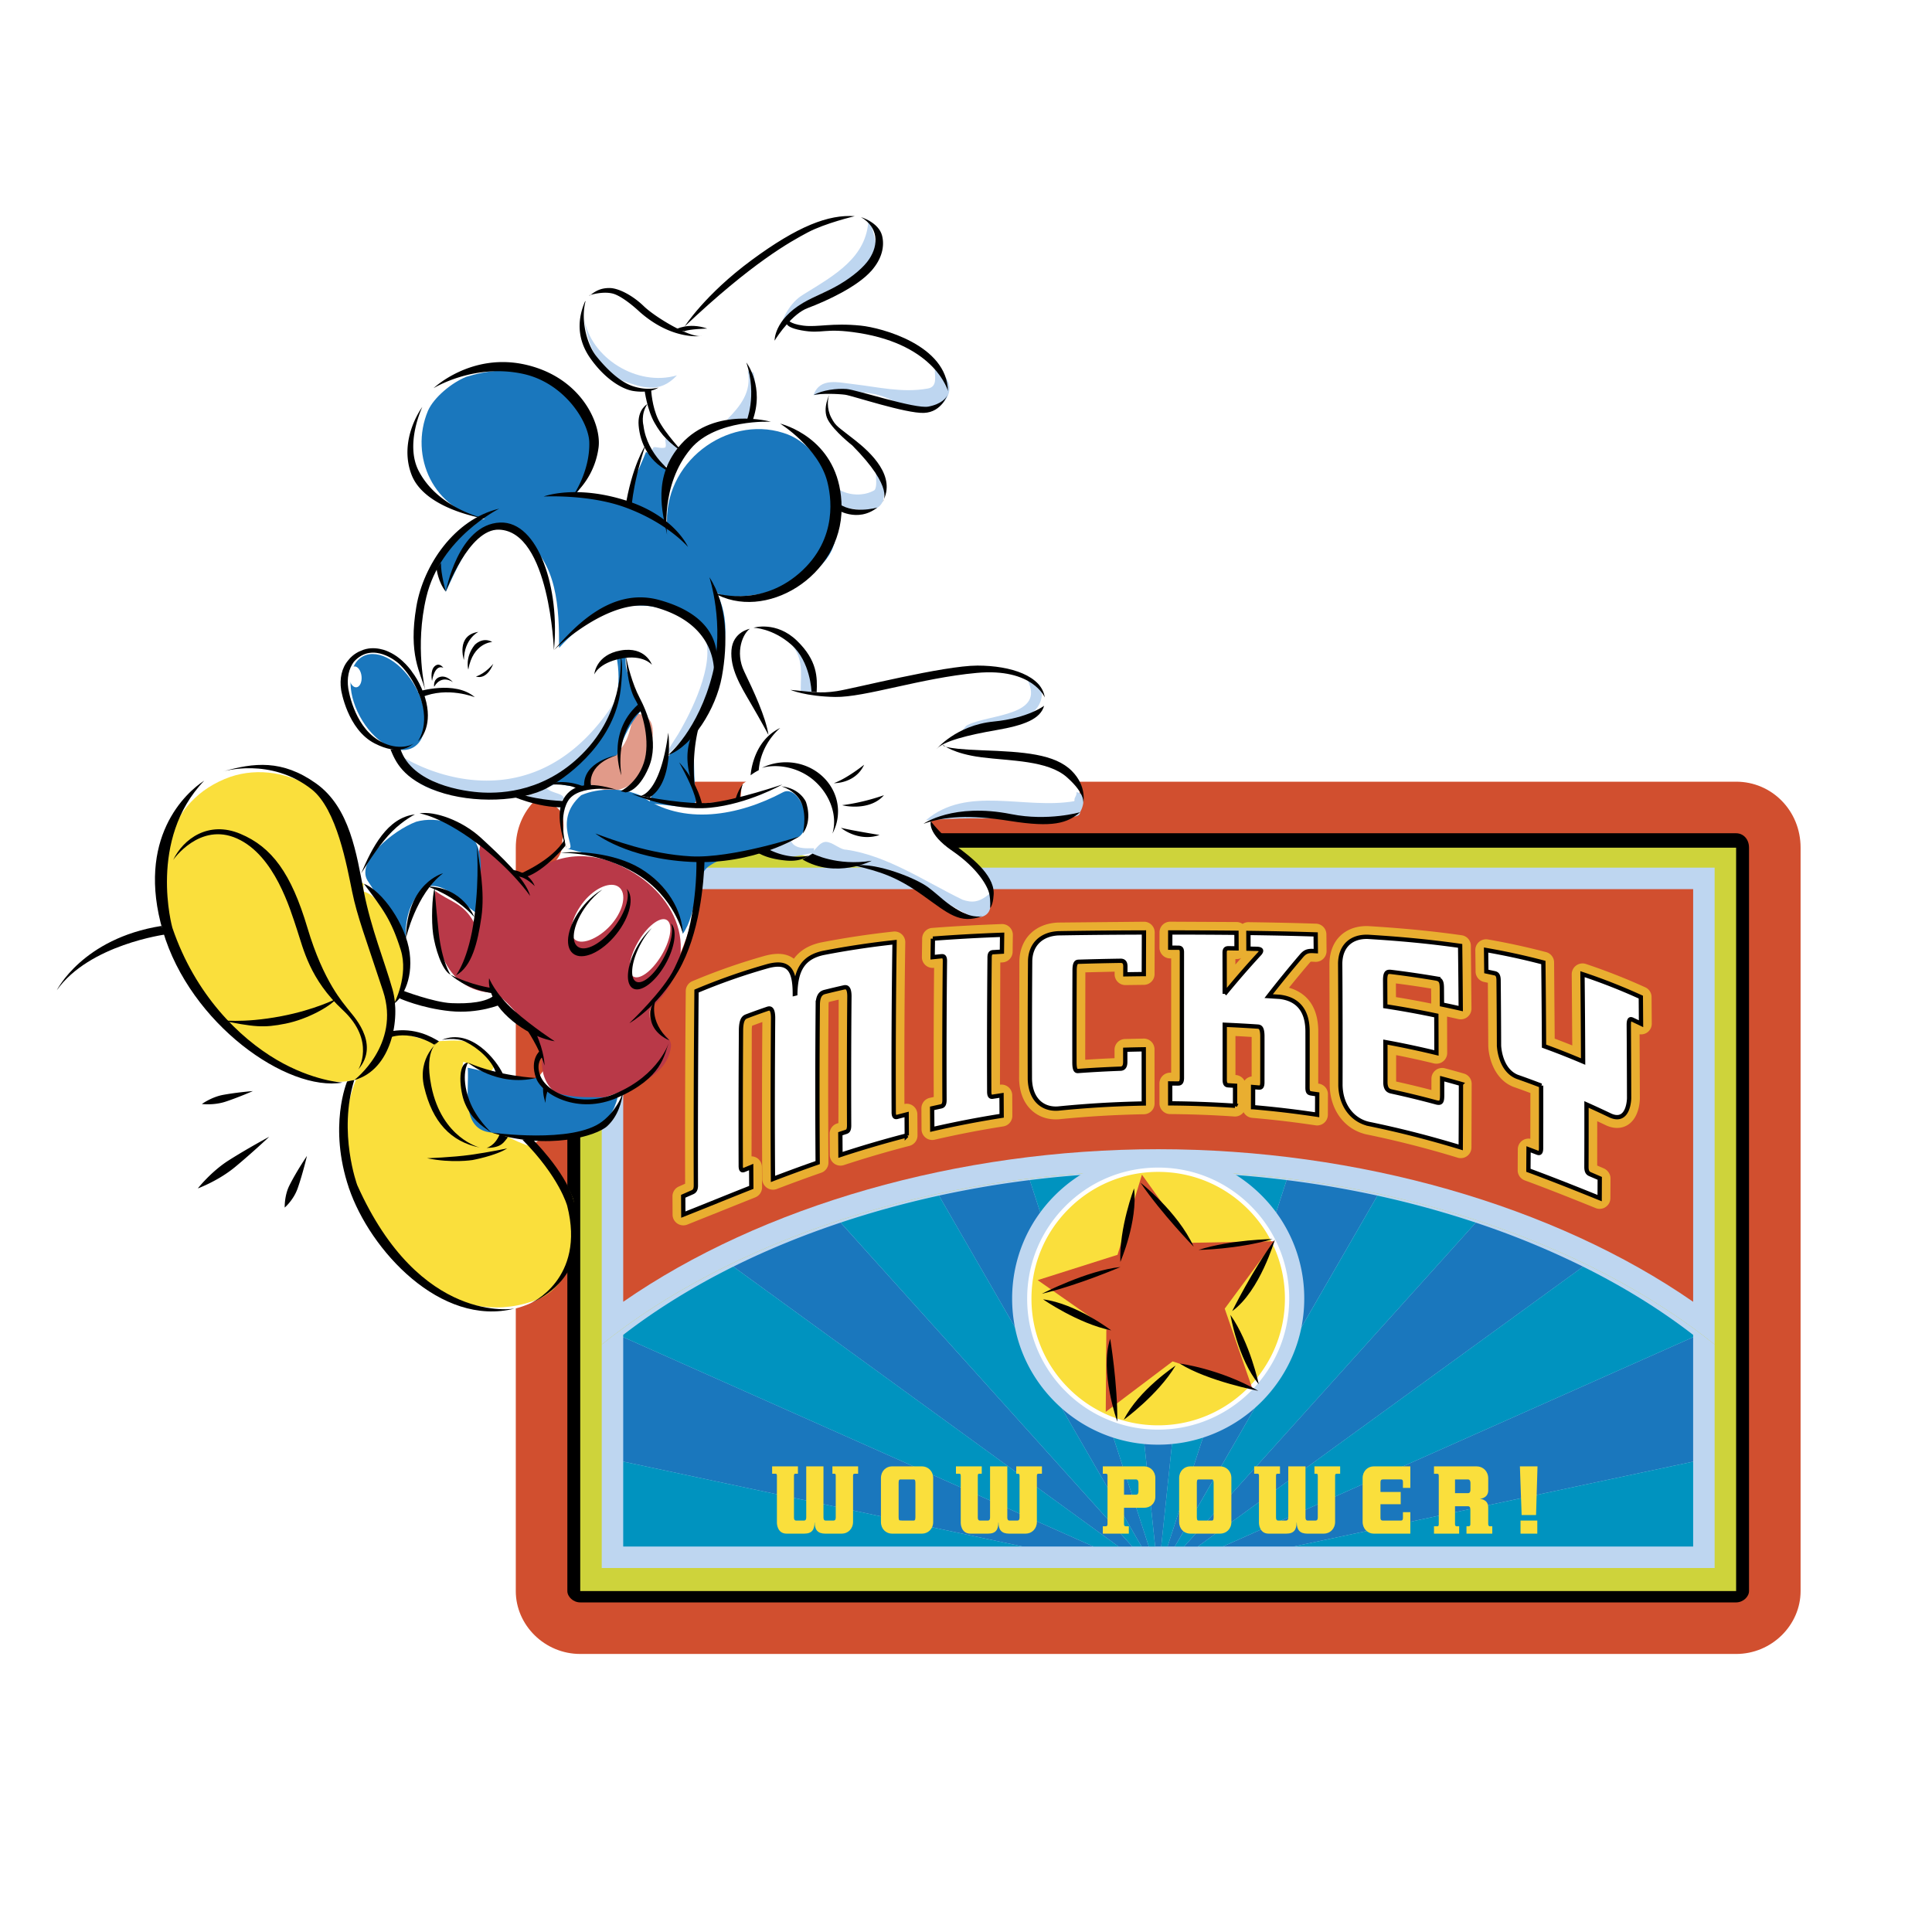 <svg xmlns="http://www.w3.org/2000/svg" width="2500" height="2500" viewBox="0 0 192.756 192.756"><g fill-rule="evenodd" clip-rule="evenodd"><path fill="#fff" d="M0 0h192.756v192.756H0V0z"/><path d="M51.46 158.74V84.574c0-3.706 2.879-6.585 6.431-6.585h115.322c3.553 0 6.432 2.879 6.432 6.585v74.166c0 3.397-2.879 6.276-6.432 6.276H57.891c-3.552.001-6.431-2.878-6.431-6.276z" fill="#d14f2f"/><path d="M56.605 158.74V84.574c0-.864.576-1.44 1.286-1.44h115.322c.711 0 1.287.576 1.287 1.44v74.166c0 .556-.576 1.132-1.287 1.132H57.891c-.71 0-1.286-.576-1.286-1.132z"/><path fill="#ced33b" d="M57.891 158.74V84.574h115.322v74.166H57.891z"/><path d="M171.07 156.442V134.14c-12.666-10.163-32.82-17.34-55.518-17.34-22.699 0-42.852 7.177-55.518 17.34v22.302H171.07z" fill="#bed6f0"/><path d="M118.139 154.299l29.102-32.317a83.2 83.2 0 0 1 10.705 4.393L119.507 154.3h-1.368v-.001zm-55.961-20.893v12.419l39.865 8.474h7.061l-46.926-20.893zm55.033 20.893l20.215-35.012a101.77 101.77 0 0 0-9.059-1.55l-11.883 36.562h.727zm11.855 0l39.859-8.471V133.41l-46.924 20.889h7.065zm-16.099 0l-29.1-32.319c-3.753 1.253-7.342 2.721-10.705 4.393l38.437 27.927h1.368v-.001zm1.652 0l-11.879-36.562c-3.07.384-6.097.902-9.059 1.549l20.213 35.013h.725zm1.235 0l3.92-37.273c-1.404-.058-2.811-.09-4.221-.09s-2.816.032-4.219.09l3.916 37.273h.604z" fill="#1a77bd"/><path d="M119.506 154.299l38.439-27.925c4.01 1.993 7.703 4.271 10.98 6.806v.23l-46.924 20.889h-2.495zm49.42 0v-8.471l-39.859 8.471h39.859zm-106.748 0h39.865l-39.865-8.474v8.474zm55.961 0l29.102-32.317a94.956 94.956 0 0 0-9.814-2.694L117.212 154.3h.927v-.001zm-6.539 0l-38.437-27.927c-4.012 1.994-7.705 4.273-10.984 6.808v.227l46.925 20.893h2.496v-.001zm2.295 0l-20.213-35.013a95.53 95.53 0 0 0-9.814 2.693l29.1 32.319h.927v.001zm2.589 0l11.883-36.562a103.441 103.441 0 0 0-8.594-.712l-3.92 37.273h.631v.001zm-1.234 0l-3.916-37.273c-2.889.118-5.76.357-8.594.712l11.879 36.562h.631v-.001z" fill="#0093bf"/><path d="M171.07 134.141V86.563H60.035v47.577c12.667-10.163 32.819-17.34 55.518-17.34 22.697.001 42.851 7.178 55.517 17.341z" fill="#bed6f0"/><path d="M168.926 129.879V88.707H62.178v41.172c13.83-9.584 33.41-15.222 53.375-15.222 19.963 0 39.543 5.638 53.373 15.222z" fill="#d14f2f"/><path d="M91.526 111.182a1.073 1.073 0 0 0-.417-.843 1.07 1.07 0 0 0-.874-.195c-.02-5.747.01-11.44.085-16.12a1.07 1.07 0 0 0-1.19-1.082 86.717 86.717 0 0 0-7.221 1.088c-1.323.288-2.165.883-2.704 1.624-.689-.522-1.615-.625-2.852-.305a61.352 61.352 0 0 0-7.277 2.545 1.073 1.073 0 0 0-.657.979 1608.94 1608.94 0 0 0-.064 19.229l-.618.271c-.392.171-.646.56-.644.987l.008 1.439.002.388a1.071 1.071 0 0 0 1.467.991l3.308-1.325 3.475-1.391c.409-.163.681-.564.678-1.004l-.007-1.072-.006-.959a1.075 1.075 0 0 0-.48-.886 1.062 1.062 0 0 0-.557-.171l.023-12.622c.004-.196.019-.325.034-.407.348-.131.684-.253 1.021-.373-.041 5.674-.044 11.083-.008 15.666a1.073 1.073 0 0 0 1.454.992 156.196 156.196 0 0 1 4.43-1.622c.433-.151.723-.562.719-1.021a981.685 981.685 0 0 1 .011-15.786c.002-.103.012-.172.021-.225.326-.08.651-.159.989-.238l-.027 12.315-.135.043a1.076 1.076 0 0 0-.743 1.027l.008 1.176.007.935a1.07 1.07 0 0 0 1.403 1.012 106.67 106.67 0 0 1 6.55-1.92c.476-.123.806-.554.803-1.045l-.007-1.089-.008-1.006zM99.941 92.193c-2.629.1-4.772.219-6.948.387a1.072 1.072 0 0 0-.99 1.053l-.006.422-.02 1.427c-.004.306.122.598.347.805.226.206.528.306.833.275l.039-.004c-.04 3.947-.053 8.382-.037 12.888l-.392.087a1.066 1.066 0 0 0-.838 1.052l.006 1.077.006 1.007a1.07 1.07 0 0 0 1.311 1.039 97.841 97.841 0 0 1 6.845-1.326 1.07 1.07 0 0 0 .904-1.063l-.002-.704-.008-1.338a1.072 1.072 0 0 0-1.225-1.056l.033-12.189.223-.014c.561-.033 1-.493 1.008-1.056l.008-.717.014-.964a1.08 1.08 0 0 0-1.111-1.088zM114.129 91.961l-8.576.083c-2.254.098-3.764 1.569-3.848 3.78l-.027 11.872c.039 1.309.477 2.38 1.27 3.098.711.646 1.643.948 2.689.876a103.29 103.29 0 0 1 8.502-.501 1.074 1.074 0 0 0 1.053-1.073l-.006-5.183v-.22a1.067 1.067 0 0 0-1.086-1.072l-1.861.042a1.065 1.065 0 0 0-1.041 1.07v.843c-.99.04-1.947.092-2.926.156.002-1.414.012-7.439.016-8.721l2.918-.068v.264c0 .287.115.562.318.764.205.202.482.313.77.31l1.836-.023a1.074 1.074 0 0 0 1.062-1.068l.012-4.153a1.065 1.065 0 0 0-1.075-1.076zM131.57 108.116l-.049-.007.004-5.269c-.035-2.875-1.604-3.921-2.924-4.293.717-.891 1.373-1.682 2.033-2.454a1.34 1.34 0 0 1 .131-.139.594.594 0 0 1 .135-.006l.168.009.146.007a1.08 1.08 0 0 0 1.137-1.078l-.008-.85-.008-.819a1.072 1.072 0 0 0-1.037-1.062c-2.102-.07-4.115-.114-6.732-.15a1.078 1.078 0 0 0-.596.173 1.064 1.064 0 0 0-.596-.187l-6.617-.034a1.072 1.072 0 0 0-.76.311 1.071 1.071 0 0 0-.312.759l-.004 1.523a1.07 1.07 0 0 0 1.068 1.072h.098v11.4l-.082-.001a1.076 1.076 0 0 0-1.088 1.074l.002.989v.999a1.07 1.07 0 0 0 1.062 1.069c2.219.018 4.193.092 6.406.24a1.069 1.069 0 0 0 .928-.43c.166.311.477.534.85.566 2.211.191 4.162.422 6.326.746a1.07 1.07 0 0 0 1.23-1.056l.004-1.018.004-1.022a1.068 1.068 0 0 0-.919-1.062zm-7.746-12.531a56.89 56.89 0 0 0-.568.647v-.542l.092.001c.168.004.33-.036.476-.106zm.34 12.234a1.073 1.073 0 0 0-.877-.564l-.025-.002v-3.887c.525.026 1.057.057 1.615.092l-.002 3.939a1.067 1.067 0 0 0-.711.422zM146.055 107.11c-.695-.2-1.279-.362-1.895-.524a1.073 1.073 0 0 0-1.346 1.035l-.002 1.13a94.22 94.22 0 0 0-3.52-.847v-2.635c1.275.251 2.477.516 3.77.828a1.072 1.072 0 0 0 1.324-1.043l-.012-3.63c.361.077.727.158 1.125.249a1.072 1.072 0 0 0 1.31-1.052l-.061-6.264a1.065 1.065 0 0 0-.92-1.047c-2.891-.411-5.752-.692-9.312-.913-1.119-.037-2.08.293-2.779.954-.695.66-1.074 1.606-1.1 2.768l.027 12.196c.057 2.442 1.477 4.348 3.615 4.854a99.71 99.71 0 0 1 9.145 2.332 1.067 1.067 0 0 0 1.383-1.017l.021-6.342c.004-.48-.312-.9-.773-1.032zm-6.78-7.943l-.006-1.052c1.236.159 2.361.324 3.514.516l.006.801.004.693a94.047 94.047 0 0 0-3.516-.643l-.002-.315zm4.323 9.79l.016.005-.016-.005zM164.785 100.667l-.008-1.194a1.07 1.07 0 0 0-.629-.969 60.85 60.85 0 0 0-5.924-2.328 1.076 1.076 0 0 0-1.412 1.027l.053 7.101a78.417 78.417 0 0 0-1.752-.68l-.061-7.608a1.068 1.068 0 0 0-.801-1.024 69.66 69.66 0 0 0-5.799-1.263 1.072 1.072 0 0 0-1.258 1.069l.016 1.277.01.861c.006.5.357.93.848 1.035l.305.065.072.016.041 6.29c.031 1.157.588 3.319 2.471 4.081a91.138 91.138 0 0 1 1.731.628l-.006 4.565a1.062 1.062 0 0 0-.783.168 1.071 1.071 0 0 0-.467.877l-.008 1.173-.004.919c-.004.451.277.855.699 1.012 2.316.855 4.424 1.691 7.076 2.764a1.07 1.07 0 0 0 1.473-.987l.006-1.021.006-.95c.002-.431-.281-.833-.676-1.004l-.652-.28.004-4.426a89.769 89.769 0 0 1 .941.444c1.004.423 1.717.182 2.141-.096 1.098-.72 1.168-2.319 1.172-2.646l-.029-6.374a1.08 1.08 0 0 0 .719-.151c.311-.199.5-.542.498-.911l-.013-1.46z" fill="#e9ae30"/><path d="M83.854 115.224l-.014-2.11.44-.144c.238-.075.432-.095.437-.67-.019-4.23-.01-8.54.028-12.924-.008-.965-.355-.904-.569-.857-.644.146-1.232.284-1.878.446-.239.062-.679.201-.707 1.202a986.69 986.69 0 0 0-.011 15.825 159.392 159.392 0 0 0-4.46 1.633c-.037-4.728-.033-10.249.011-16.085-.009-1.053-.36-.953-.578-.881-.702.239-1.343.47-2.047.735-.243.094-.552.245-.575 1.332-.034 4.934-.042 9.487-.025 13.624.014.561.255.41.498.309l.542-.225.013 2.031c-2.312.913-4.437 1.786-6.784 2.715l-.01-1.827.787-.346c.222-.097.466-.162.475-.698-.019-5.488.001-12.419.065-19.428a60.846 60.846 0 0 1 7.154-2.503c2.09-.539 2.648.446 2.654 2.769.017-.004.031-.01.047-.014.056-2.321.74-3.611 2.791-4.058a85.42 85.42 0 0 1 7.112-1.069 886.668 886.668 0 0 0-.082 16.993c.014.568.249.46.485.396l.803-.207.013 2.098a107.5 107.5 0 0 0-6.615 1.938zM93.014 112.663c-.003-.698-.009-1.373-.013-2.084l.754-.166c.235-.05.469-.059.477-.645-.019-4.797-.005-9.562.043-13.909-.005-.53-.238-.464-.473-.44l-.753.077.026-1.847a173.88 173.88 0 0 1 6.907-.384c-.008.539-.014 1.084-.021 1.684l-.748.044c-.232.013-.465-.011-.48.491a994.685 994.685 0 0 0-.037 13.458c.012.575.246.494.479.455.254-.038.496-.077.748-.116l.012 2.043a98.86 98.86 0 0 0-6.921 1.339zM105.564 110.601c-1.584.109-2.756-.941-2.814-2.936-.01-4.192-.002-8.188.027-11.832.064-1.728 1.248-2.65 2.822-2.719 2.938-.051 5.607-.071 8.533-.081l-.014 4.153c-.633.005-1.209.014-1.842.023l.002-.655c.002-.223.039-.684-.447-.696a254.42 254.42 0 0 0-4.184.096c-.209.008-.42.025-.434.797-.014 2.929-.02 5.981-.016 9.284.01.872.221.83.43.814 1.441-.104 2.754-.174 4.191-.227.486-.039.449-.574.449-.828v-1.061c.635-.019 1.211-.032 1.846-.042 0 1.866.002 3.58.004 5.404-2.931.058-5.609.214-8.553.506zM125.018 110.463c.002-.678.004-1.327.004-2.007.16.014.312.025.473.04.232.021.441.056.451-.481.002-1.594.004-3.069.002-4.667-.012-.923-.285-.913-.539-.93a138.916 138.916 0 0 0-3.217-.176c0 1.87 0 3.618-.002 5.504.01.532.219.528.449.542l.584.036-.002 2a106.79 106.79 0 0 0-6.469-.241c-.002-.673 0-1.316-.002-1.988.244.004.477.004.719.007.209.002.439-.002.451-.531-.002-4.537-.002-8.877 0-12.599-.01-.434-.24-.417-.447-.417-.244-.001-.477 0-.719-.002l.002-1.522c2.27.002 4.338.011 6.607.034l.006 1.556-.672-.012c-.254-.005-.506-.026-.516.413l.008 4.133a90.497 90.497 0 0 1 3.516-4.047c.418-.534-.418-.428-.697-.449l-.449-.011-.006-1.568c2.301.031 4.402.072 6.711.148.004.533.01 1.075.016 1.669-.107-.006-.209-.01-.316-.017-.58-.021-.818.139-1.143.519a110.568 110.568 0 0 0-3.246 3.985c.373.024.729.048 1.102.07 2.521.3 2.764 2.333 2.777 3.401.004 1.936.002 3.731-.004 5.66.006.518.148.546.473.592l.496.07a686.88 686.88 0 0 1-.008 2.04c-2.2-.329-4.2-.564-6.393-.754zM136.527 112.126c-1.578-.373-2.742-1.803-2.791-3.835.01-4.268.002-8.376-.025-12.18.037-1.806 1.186-2.695 2.771-2.643 3.143.195 6.02.451 9.197.902.025 1.991.045 3.995.059 6.257-.645-.146-1.23-.274-1.871-.407-.006-.56-.008-1.087-.012-1.631-.008-.571-.062-.863-.555-.96a100.056 100.056 0 0 0-4.408-.645c-.443-.055-.691-.07-.695.797.004.857.008 1.704.014 2.614a93.4 93.4 0 0 1 5.092.926c.006 1.27.01 2.445.012 3.732a90.342 90.342 0 0 0-5.094-1.081c.002 1.387.004 2.657 0 4.031.014.706.33.83.611.894 1.543.337 2.953.68 4.504 1.098.494.121.543-.153.549-.739 0-.552 0-1.081.002-1.635.643.17 1.229.333 1.873.518a973.072 973.072 0 0 1-.023 6.336c-3.18-.964-6.061-1.7-9.21-2.349zM162.994 101.788c-.242-.114-.482-.281-.49.447.018 2.544.027 4.879.033 7.331 0 0-.02 2.512-1.822 1.751-.836-.399-1.598-.752-2.43-1.125.004 2.282.002 4.272-.006 6.262.01.588.248.646.488.748l.84.362-.01 1.971c-2.457-.994-4.682-1.88-7.107-2.776.004-.689.008-1.367.014-2.092l.738.281c.238.093.496.244.512-.356.008-2.035.008-4.03.006-6.281a87.479 87.479 0 0 0-2.4-.881c-1.74-.704-1.803-3.117-1.803-3.117a970.555 970.555 0 0 0-.043-6.549c-.016-.623-.273-.636-.51-.688l-.711-.152c-.01-.746-.018-1.439-.025-2.139 1.951.345 3.74.727 5.713 1.245.031 2.726.053 5.414.066 8.343 1.336.485 2.557.967 3.9 1.538-.012-3.012-.031-5.818-.062-8.718a59.339 59.339 0 0 1 5.82 2.288c.008.892.012 1.751.02 2.655-.246-.119-.485-.231-.731-.348z" fill="#fff" stroke="#000" stroke-width=".429" stroke-miterlimit="2.613"/><path d="M130.125 129.563c0 8.035-6.537 14.572-14.572 14.572a14.475 14.475 0 0 1-10.305-4.269c-2.752-2.752-4.268-6.411-4.268-10.304s1.516-7.552 4.268-10.305c2.752-2.752 6.412-4.268 10.305-4.268s7.551 1.516 10.303 4.268a14.484 14.484 0 0 1 4.269 10.306z" fill="#bed6f0"/><path d="M128.41 129.563c0 7.09-5.768 12.857-12.857 12.857a12.773 12.773 0 0 1-9.092-3.766 12.778 12.778 0 0 1-3.766-9.092c0-3.435 1.338-6.663 3.766-9.092s5.656-3.766 9.092-3.766c3.434 0 6.662 1.337 9.092 3.766a12.785 12.785 0 0 1 3.765 9.093z" fill="#fadf3c" stroke="#fff" stroke-width=".429" stroke-miterlimit="2.613"/><path d="M85.298 147.036c-.09 0-.189 0-.189.189v4.608c0 .702-.513 1.179-1.125 1.179h-1.638c-.774 0-1.062-.396-1.062-1.098l-.018-.01c0 .703-.252 1.107-1.026 1.107h-1.764c-.954 0-.963-1.053-.963-1.053v-4.744c0-.188-.099-.18-.18-.18h-.297v-.738h2.574v.738h-.207c-.09 0-.189-.009-.189.18v4.177c0 .297.144.315.234.315h.765c.081 0 .225-.019.225-.315v-5.095h1.72v5.095c0 .297.144.315.233.315h.766c.081 0 .225-.019.225-.315v-4.167c0-.189-.072-.189-.161-.189h-.172v-.738h2.565v.738h-.316v.001zM91.978 153.013h-2.979c-.595 0-1.107-.459-1.107-1.161v-4.384c0-.702.513-1.17 1.107-1.17h2.979c.603 0 1.125.468 1.125 1.17v4.384c0 .702-.522 1.161-1.125 1.161zm-.648-5.095c0-.297-.099-.315-.189-.315h-1.296c-.09 0-.189.019-.189.315v3.466c0 .306.099.324.189.324h1.296c.09 0 .189-.019.189-.324v-3.466zM103.639 147.036c-.09 0-.189 0-.189.189v4.608c0 .702-.512 1.179-1.125 1.179h-1.639c-.773 0-1.061-.396-1.061-1.098l-.02-.01c0 .703-.252 1.107-1.025 1.107h-1.764c-.954 0-.963-1.053-.963-1.053v-4.744c0-.188-.099-.18-.18-.18h-.297v-.738h2.574v.738h-.207c-.09 0-.188-.009-.188.18v4.177c0 .297.143.315.232.315h.766c.082 0 .225-.019.225-.315v-5.095h1.721v5.095c0 .297.143.315.234.315h.764c.082 0 .225-.019.225-.315v-4.167c0-.189-.072-.189-.162-.189h-.17v-.738h2.564v.738h-.315v.001zM114.152 150.43h-2.008v1.638c0 .172.09.207.182.207h.297v.738h-2.594v-.738h.279c.09 0 .189-.018.189-.207v-4.852c0-.188-.1-.18-.189-.18h-.279v-.738h4.123c.604 0 1.117.478 1.117 1.17v1.855c.001.693-.513 1.107-1.117 1.107zm-.566-2.458c0-.306-.152-.369-.234-.369h-1.207v1.521h1.207c.09 0 .234-.045.234-.351v-.801zM121.73 153.013h-2.979c-.594 0-1.107-.459-1.107-1.161v-4.384c0-.702.514-1.17 1.107-1.17h2.979c.604 0 1.125.468 1.125 1.17v4.384c0 .702-.521 1.161-1.125 1.161zm-.646-5.095c0-.297-.1-.315-.189-.315h-1.297c-.09 0-.189.019-.189.315v3.466c0 .306.1.324.189.324h1.297c.09 0 .189-.019.189-.324v-3.466zM133.393 147.036c-.09 0-.189 0-.189.189v4.608c0 .702-.514 1.179-1.125 1.179h-1.639c-.773 0-1.062-.396-1.062-1.098l-.018-.01c0 .703-.252 1.107-1.025 1.107h-1.764c-.955 0-.963-1.053-.963-1.053v-4.744c0-.188-.1-.18-.182-.18h-.297v-.738h2.574v.738h-.207c-.09 0-.188-.009-.188.18v4.177c0 .297.143.315.232.315h.766c.08 0 .225-.019.225-.315v-5.095h1.719v5.095c0 .297.145.315.234.315h.766c.082 0 .225-.019.225-.315v-4.167c0-.189-.072-.189-.162-.189h-.17v-.738h2.564v.738h-.314v.001zM137.064 153.013c-.611 0-1.115-.486-1.115-1.179v-4.366c0-.692.504-1.17 1.115-1.17h3.646v2.151h-.738v-.549c0-.189-.027-.298-.217-.298h-1.746c-.17 0-.279.019-.279.324v.928h2.018v1.224h-2.018v1.368c0 .234.135.262.244.262h1.781c.189 0 .217-.108.217-.297v-.541h.738v2.143h-3.646zM146.311 153.013v-.738h.197c.092 0 .189-.035.189-.188v-1.485c0-.288-.143-.324-.225-.324h-1.305v1.791c0 .153.072.207.162.207h.252v.738h-2.512v-.738h.287c.09 0 .189.01.189-.188v-4.86c0-.198-.1-.189-.189-.189h-.287v-.738h4.266c.621 0 1.145.486 1.145 1.197v1.197c0 .819-.865.846-.865.846s.865 0 .865.855v1.665c0 .171.107.226.18.216h.225v.738h-2.574v-.002zm.396-5.041c0-.306-.152-.369-.234-.369h-1.305v1.369h1.305c.09 0 .234-.045.234-.352v-.648zM153.252 151.158h-1.439l-.172-4.86h1.756l-.145 4.86zm-1.549 1.855v-1.305h1.674v1.305h-1.674z" fill="#fadf3c"/><path d="M41.61 68.803c.061-.049-.085-.196 0 0z" fill="#fff"/><path d="M103.551 75.81c-3.086-.293-6.32 0-9.259-1.176-.441-.146.294-.734.44-.882 2.793-2.205 9.407-1.323 8.819-3.822-1.322-4.556-8.377-3.38-13.228-2.352-2.94.588-6.44 1.456-9.407 1.764.615-3.982-2.351-6.761-5.737-6.713-1.906.246-1.906 3.333-.925 4.372 1.665 3.665 4.164 8.368-.125 11.189-.268.265-.121 1.294-.314 1.588-.983.734-3.225-.148-4.363.734-.184-2.939-1.47-6.32.441-8.524 2.792-4.557-.735-13.816 2.499-13.375 2.424.331 6.614-1.029 7.643-4.851.293-1.176.293-2.499 1.617-2.939 2.058-.441 3.628-.443 5.585-1.911 1.176-.882-.616-4.442-3.114-5.618-.441-.294-1.226-1.295-1.337-1.529-.427-1.874-.399-2.995 1.365-2.848 3.086.147 6.173 1.911 8.965.294.882-.441.588-2.352-.441-3.234-3.674-3.968-9.701-1.91-14.073-4.115-.771-.44 2.315-2.205 3.785-2.94 1.911-1.028 4.116-1.91 4.704-4.262 0-.147.588.441.588.441.588-1.323-.45-3.284-1.764-3.234-7.79.294-12.494 5.88-17.605 10.701-1.208.764-2.972-.853-4.071-2.014-1.4-1.044-3.311-1.926-5.075-1.19-1.617.734-1.176 3.086-.588 4.556.882 1.911 1.911 4.116 4.52 4.594.036.11.036.404.097.498.38.053.675.053 1.116-.094.44 2.058 0 4.116-.147 6.173-.146 1.764-.588 3.822-1.874 5.328-.625 1.286-3.27-.331-5.131-.74-.05-.178-.197-.62-.05-.766 1.764-1.47 1.764-4.116 1.029-5.879-1.911-5.732-8.819-7.643-13.964-5.144-3.38 1.617-3.821 6.026-2.792 9.26.882 2.939 4.556 2.939 7.028 4.598.174.252.198.868.027.987-6.32 4.41-5.732 10.436-6.357 16.83-.551 1.543-.845 1.25-.466-.76-.379-.489-.526-1.371-.493-1.77-1.209-1.659-3.413-2.395-5.471-1.365-.588.294-.588 1.028-.882 1.617-.882 2.352-.147 5.438 2.499 6.32 2.058.441 2.646 2.058 3.969 3.38 2.205 1.765 4.997 1.765 7.643 2.205 2.058.294 4.136.447 6.026 1.029 1.911.588 1.176 2.94 1.176 4.115 0 2-3.087 3.675-4.914 2.463-1.113-.846-2.583-1.581-3.157-3.188-.16-.009-.748.138-.896-.009-1.91-2.058-4.556-2.939-6.761-2.058-1.176.441-1.176 1.911-2.205 2.939-.882.735-1.911 1.47-2.111 2.659-2.004-3.1-2.739-7.068-5.973-9.126s-7.937-2.205-10.289.44c-3.234 3.528-4.998 8.672-3.528 13.229 2.793 8.084 9.113 16.609 18.387 16.218-.014 2.741-.308 5.534.133 8.327h.441c.147.588-.147 1.176 0 1.765 0 .146.294.146.434.231 2.947 6.823 9.562 15.201 17.26 11.813 5.676-2.639 4.5-10.575.238-14.985-.441-.44.293-1.176.735-1.322 3.087-.883 6.467-1.176 8.23-4.41 1.029-1.764 4.704-2.352 3.822-4.997-.441-1.176-1.47-2.498-1.029-3.675 2.939-4.556 5.145-9.554 4.593-14.882 2.315.037 4.667-.992 7.07-1.101 1.711.108 4.063.844 5.533 1.138 10.656 1.937 4.582-.517 13.229 4.851.882.588 1.672.794 2.793.146 1.379-.821.588-2.792-.148-3.821-1.469-2.058-4.115-2.499-5.093-5.044 5.093-2.158 10.679 1.663 14.355-2.011 1.762-1.911-1.177-3.822-3.677-4.116zm-48.21 29.102c0 .44-.882 1.617-1.47 2.352-.882 1.176-2.793 1.323-3.969.735-1.176-.882-2.058-1.911-3.528-2.205-2.939-.734-8.084-.882-8.377-4.263h-.441c.147-5.438 1.323-12.199 6.908-14.845 0 3.086.147 6.614 2.205 8.672 2.94 2.94 9.407 4.997 8.672 9.554z" fill="#fff"/><path d="M78.858 83.747c.293 1.029 1.617.882 2.352.882v.441c-1.47.294-4.116 1.029-4.652-.402.83-.187 1.566-.627 2.3-.921zM79.887 68.901c0-1.676.294-3.233-.938-4.583 1.379 1.203 2.408 3.113 2.015 4.697-.195.034-1.077.18-1.077-.114zM102.521 67.873c1.766 3.528-3.674 3.381-5.878 4.41-.441.147-.441.588-.882.735 2.204.147 4.262-.735 6.321-1.47 1.322-.293 2.352-1.911 1.615-3.233-.146-.148-.586-.589-1.176-.442zM92.38 81.836c4.116-3.527 9.848-1.029 14.846-1.911-.148-.294.293-.588.146-.882.881 0 .881 1.176.381 1.993.061.506-.969.488-1.557.506-9.553.294-7.688-.102-13.816.294z" fill="#bed6f0"/><path d="M80.68 85.367c.677-.445 1.119-1.621 2-1.326.588.146 1.176.734 1.764.734 4.115.588 7.937 3.234 11.611 4.998.882.294 1.617.294 2.646-.588.248-.214.146 1.029.09 1.41-.236 1.089-1.561 1.089-2.295.648-4.556-2.499-9.113-5.292-14.551-4.998-.441 0-.588-.587-1.265-.878zM66.365 43.768c0 .294.147.735 0 .882-.441.147-1.029-.147-1.176 0-.735 1.029.294 2.352 1.47 1.764 1.029-.44 1.47-1.764.147-2.498l-.441-.148zM74.596 37.006c.441 2.058-.735 3.528-2.058 4.851.735 0 1.764.294 2.205-.294.881-1.176.735-2.792.441-4.409 0-.001-.441-.001-.588-.148zM93.262 36.859c0 .735.294 1.764-.734 1.911-2.499.441-4.851-.147-7.349-.441-1.47-.147-3.38-.735-4.008 1.087 2.391-.352 5.244-.596 7.302.287 1.764.735 3.468 1.86 5.231.832.882-.588 1.47-1.911.588-2.94-.147-.295-.589-.736-1.03-.736zM77.535 33.332c.588-1.617 1.176-3.087 2.646-3.968 3.086-1.911 6.32-3.675 6.467-7.497.735 1.617 1.176 3.969.294 5.145-3.087 1.91-7.496 2.352-9.113 5.879l-.294.441zM58.281 31.715c.588 3.969 5.291 6.908 9.26 5.732-1.764 1.911-3.527 1.176-5.291.588-2.499-.882-3.675-3.675-3.969-6.32zM87.383 47.001c0 .735.147 1.617-.147 1.911-1.029.588-2.499.588-3.675-.147 0 .735 0 1.323-.146 2.021 1.617-.404 3.821.918 4.654-.737.196-.696.343-1.872-.392-2.606l-.294-.442zM70.457 63.978c.735 3.086-2.131 8.157-2.792 9.259-.272.455-1.103 1.617-1.25 2.205 2.205-1.911 4.924-5.071 5.218-8.084-.147-.955.588-3.38-1.176-3.38zM54.312 78.309c.294.882 1.911.734 1.938 1.35-.615.854-2.526.414-3.702.267 0-.147-.147-.441.147-.588.735-.148 1.324-.442 1.617-1.029z" fill="#bed6f0"/><path d="M39.761 75.075c-2.768-1.515 12.199 10.288 21.9-5.586a8.5 8.5 0 0 1-2.205 5.732c-4.413 5.067-10.886 4.534-15.286 3.821-1.908-.307-3.968-1.615-4.409-3.967z" fill="#bed6f0"/><path d="M63.866 71.253c-.73-.168-.882.735-.882 1.029-.588 2.646-1.47 2.939-3.675 4.115-.441.294-1.175 1.323-.735 1.617 2.646 1.911 5.438.44 6.173-2.646.295-1.322 1.03-3.674-.881-4.115z" fill="#e19a89"/><path d="M54.9 77.721c4.556-2.205 7.643-6.761 6.614-12.2 0 0 .588 0 .943-.005-.208 1.18.38 2.209.82 3.238.294.882.882 1.617.662 2.168-1.103 1.359-1.487 2.131-2.401 4.42-2.376.76-2.964 1.79-2.56 3.112-1.285.001-2.902.149-4.078-.733z" fill="#1a77bd"/><path d="M43.436 88.891c-.441 4.115.441 9.701 5.438 10.142 1.442.127 2.939 2.646 4.593 4.042.11.661.551 1.689.625 2.388-.367 4.006 3.454 5.181 6.247 4.006 2.646-.882 6.32-2.059 6.614-5.145 0-1.029-1.47-1.47-1.987-2.472-.218-.321-.218-.909-.071-1.203 5.438-4.997 2.939-11.317-2.646-14.11-3.087-1.617-6.614-1.617-9.708.93.154.099-.434-.195-.778-.012.05-.183.05-.036 0 0-1.273-1.212-2.449-2.388-3.772-3.416-.734 2.646.147 5.291-.734 7.937-1.029-1.911-2.499-2.058-3.821-3.087z" fill="#b93948"/><path d="M64.454 45.09c-1.323 3.38-3.674 6.651 1.911 7.643-.294-2.793 1.966-5.787-1.911-7.643z" fill="#1a77bd"/><path d="M43.436 103.884c-1.323 0-3.233-1.177-4.487-.383-1.687 1.411-3.156 3.175-3.744 5.086-1.029 3.086-.735 6.613-.386 9.958.092.33.68.478.827.771 2.499 7.496 10.583 13.375 18.079 10.288 3.674-1.616 4.115-6.319 3.472-9.957-.827-2.095-2.443-4.594-4.06-5.182-3.969-1.322-7.937-4.115-6.909-8.525 1.029.295 2.205 1.323 2.793.883.882-.883-.735-2.059-1.764-2.646-1.029-.587-2.793-.293-3.821-.293z" fill="#fadf3c"/><path d="M35.352 86.098c0-6.762-7.349-10.729-12.934-8.377-6.32 2.646-6.909 9.554-5.439 15.433 2.058 8.231 11.759 16.021 18.365 14.607 2.824-.604 3.83-4.171 3.83-7.258 0-.294.441-.734.694-.894.922-2.193.775-4.839-.547-6.896-.882-1.47-1.617-3.381-3.021-3.755-.066-.213-.066-.654.007-.781-1.102-.462-.955-1.344-.955-2.079z" fill="#fadf3c"/><path d="M53.479 107.549c-2.106.45-4.458-.579-6.809-1.02.147 2.352-.735 6.173 2.356 6.466 4.258.736 11.166 2.059 12.599-3.49-2.462-.184-6.284.552-8.146-1.956zM47.546 84.221c-.97-2.052-3.963-2.826-6.021-2.238-2.352.881-6.026 3.968-4.851 5.879 1.029 1.47 2.205 3.969 3.233 5.879.147.147.588-.147.588-.11-.146-2.094.588-4.299 2.168-5.181 1.801-.441 3.271 1.617 4.888 2.646.147-2.352.882-4.998-.005-6.875zM69.158 73.605c.147 1.911 0 3.969.294 5.879.294 1.764-3.234.588-4.704.735.882-2.645 1.47-5.585 4.41-6.614z" fill="#1a77bd"/><path d="M78.124 79.043c-4.409 2.352-9.995 3.381-14.181.344-1.693-.784-4.191-.821-5.956-.049-3.059 2.676-.059 5.656-1.473 5.317 5.551 1.332 10.585 3.208 11.618 8.506 1.466-2.065 1.173-5.886 2.643-6.768 2.352-1.617 6.026-1.617 8.987-2.941 1.595-1.322-.121-5.218-1.638-4.409z" fill="#1a77bd"/><path d="M64.384 44.446s-1.345 2.004-2.024 6.34l.625.331c-.001 0-.03-2.281 1.399-6.671z"/><path d="M48.406 51.747c-5.117-.777-7.616-6.215-5.705-10.771.588-1.323 2.352-2.793 3.821-3.381 4.263-1.323 8.672-.735 11.318 3.381 1.764 2.792 1.677 5.627-.478 8.452-.197-.032 1.599.055 2.04.055 3.086.588 6.184 1.259 7.165 3.142-.496-6.504 5.971-11.207 11.557-9.443 3.968 1.176 6.026 6.614 5.144 10.877-1.176 4.997-10.803 6.247-11.822 4.99-.191-.236 2.122 2.947.064 7.724-.147-2.572-2.572-5.544-6.1-6.206-3.942-.739-7.129 1.281-9.627 4.074 0-3.968-.147-8.524-3.675-11.023-4.116-3.086-6.173 2.352-7.626 5.413-.311-.562-.678-2.271-.788-2.602 1.138-2.024 2.24-4.137 4.712-4.682z" fill="#1a77bd"/><path d="M42.134 40.601s-2.41 3.204-1.086 6.731c1.323 3.527 7.358 4.415 7.358 4.415s-4.64-.96-6.624-4.746c-1.419-2.707.352-6.4.352-6.4zM43.251 38.733s3.802-3.643 9.313-2.32c5.512 1.323 7.48 5.958 7.149 8.274a7.748 7.748 0 0 1-2.518 4.739s1.672-2.389 1.599-5.292c-.052-2.057-2.493-5.942-6.614-6.834-4.923-1.066-8.929 1.433-8.929 1.433zM58.381 30.049c-.662 1.506-.982 3.577.524 5.708 1.507 2.132 3.229 3.093 4.286 3.254 1.057.161 1.95.022 2.501-.345 0 0-1.091.361-2.598-.153-1.507-.515-2.952-2.165-3.601-2.977-.882-1.102-1.59-3.458-1.076-5.479l-.036-.008zM58.857 29.476c.551-.441 1.068-.74 1.95-.74.882 0 2.291.715 3.43 1.818 1.14 1.102 4.663 3.218 5.802 2.961 0 0-2.94.515-6.247-2.425 0 0-1.33-1.271-2.396-1.711-1.065-.441-2.639.094-2.639.094l.1.003z"/><path d="M67.357 32.891s1.322-.771 3.197-.11c0 0-1.785.044-2.263.265l-.934-.155zM64.307 38.917s.248 1.977 1.013 3.297c.751 1.296 1.302 1.811 2.956 3.061 0 0-1.948-2.058-2.601-3.417-.635-1.323-.707-2.94-.707-2.94h-.661v-.001z"/><path d="M68.308 32.568s2.035-3.188 6.666-6.605c4.63-3.417 7.696-4.579 10.305-4.396 0 0-2.967.704-4.693 1.623-1.728.919-5.52 2.993-12.278 9.378zM85.903 21.664s1.771.521 2.105 1.857c.257 1.029.003 2.281-1.066 3.491-1.396 1.58-4.357 2.97-6.361 3.725-1.509.568-2.969 2.7-3.299 3.251 0 0-.078-2.052 2.853-3.779 1.109-.653 2.356-1.083 3.573-1.801 1.434-.845 2.488-1.769 3.014-2.559.974-1.467.899-3.176-.819-4.185z"/><path d="M78.601 31.862s.11.441 1.543.625c1.433.185 2.829-.294 5.732 0 2.063.209 8.629 1.939 8.702 6.532 0 0-1.206-4.584-8.896-5.799-3.503-.553-3.561.137-5.733-.262-2.171-.4-1.348-1.096-1.348-1.096zM81.17 39.416c.873-.5 2.309-.678 3.301-.604.992.073 6.835 2.011 8.158 1.754 1.323-.257 1.806-.874 1.91-1.214 0 0-.552 1.769-2.352 1.843s-7.156-1.716-7.863-1.812c-.706-.097-2.492-.151-3.154.033zM74.449 42.096s1.119-2.547.017-5.928c0 0 1.875 2.418.59 5.873l-.607.055z"/><path d="M82.802 39.262c-.257.441-.339 1.515.135 2.411.472.893.608.847 2.423 2.286 1.472 1.168 4.105 3.555 2.709 6.09 0 0 1.259-1.276-3.041-5.612 0 0-1.797-1.404-2.422-2.543s.196-2.632.196-2.632zM83.415 50.786s2.098 1.43 4.119-.15c0 0-2.613.775-4.083-.585l-.036.735zM64.596 40.311s-1.024.518-.877 2.171c.147 1.653.992 3.785 3.454 4.74 0 0-2.609-1.764-2.977-4.777.001 0-.302-1.11.4-2.134z"/><path d="M66.556 53.348c-.46-2.177-1.518-5.802 1.425-9.066 3.381-3.748 8.929-2.205 8.929-2.205s-5.497-.279-7.996 2.697c-3.067 3.654-2.358 8.574-2.358 8.574zM77.83 42.261c1.103.293 6.103 2.058 6.137 8.377.036 6.908-7.705 11.492-12.812 8.479 0 0 4.519 1.59 8.561-1.901s3.142-7.944 2.817-9.186c-.882-3.381-4.703-5.769-4.703-5.769zM59.293 67.29s.126-1.953 2.625-2.393c2.499-.441 3.126 1.433 3.126 1.433s-.848-1.065-3.089-.625-2.662 1.585-2.662 1.585zM42.431 68.874c-.478-1.8-1.715-3.519-.888-8.369.703-4.127 3.803-8.708 8.268-9.756 0 0-5.861 2.866-7.276 8.819-1.176 4.948-.104 9.306-.104 9.306z"/><path d="M43.555 56.748s.156 1.332.926 2.28c0 0-.513-1.757-.485-2.868l-.441.588zM44.481 59.028s1.215-6.736 5.421-6.893c3.821-.143 5.986 6.627 5.362 12.727 0 0-.421-11.833-5.471-12.018-3.013-.111-5.312 6.184-5.312 6.184zM46.285 65.852s-.829-2.479 1.449-2.811c0 0-1.43.679-1.449 2.811zM46.723 66.806s-.358-1.209.634-2.459c0 0 .764-.849 1.755-.298 0 0-1.93.074-2.389 2.757zM47.487 67.496s1.033.455 1.731-1.273c0 0-.768.969-1.731 1.273zM43.103 67.938s-.219-1.021.259-1.461c.478-.441.875.156.875.156s-.806-.505-1.134 1.305zM43.315 68.521s-.137-.758.562-.979c.698-.221 1.312.519 1.312.519s-1.113-.84-1.874.46z"/><path d="M41.671 69.012s3.723-1.175 5.707.552c0 0-2.73-1.103-5.302 0l-.405-.552z"/><path d="M41.154 74.612c1.544-.786 1.696-3.47.339-5.994-1.358-2.525-3.711-3.934-5.256-3.148-1.544.787-1.696 3.471-.338 5.995 1.357 2.525 3.71 3.934 5.255 3.147z" fill="#1a77bd"/><path d="M35.559 68.573c.342-.034.572-.527.512-1.102s-.385-1.014-.727-.98c-.342.033-.571.527-.512 1.101.059.575.385 1.014.727.981z" fill="#fff"/><path d="M34.036 68.834c-.172-1.102.051-2.184.7-2.948.517-.677 1.192-.925 1.275-.958 1.346-.626 2.758.093 2.758.093l-.008-.001c1.437.625 2.355 2.013 2.355 2.013l-.017-.015c.333.434.655.963.945 1.614 1.229 2.751.469 4.687-.351 5.314 0 0 1.455-1.849-.084-5.145-.589-1.26-1.271-2.099-1.889-2.656l-.002.001s-2.499-2.236-4.407-.125c-.528.697-.709 1.66-.567 2.634 0 0 .506 3.634 2.958 5.165 1.775 1.109 3.242.607 3.592.349-.409.291-1.447 1.259-3.901.009-2.741-1.393-3.357-5.344-3.357-5.344z"/><path d="M41.201 69.526s1.761 3.017-.513 4.59c0 0 1.012-1.496.513-4.59z" fill="#1a77bd"/><path d="M38.959 74.771c.486 1.155 1.174 2.934 4.702 4.183s8.422 1.042 10.958-.354c2.535-1.396 6.712-4.849 7.3-9.772 0 0 .331-2.646 0-3.344 0 0 .461 5.103-3.434 9.328s-8.433 4.344-10.319 4.26c-1.885-.084-7.082-.837-8.221-4.365l-.986.064z"/><path d="M50.968 79.374s2.609 1.213 5.255 1.176l.184-.625s-2.535-.037-4.483-.698l-.992.037.036.11zM54.9 78.271s1.801-.081 2.573.36l.808-.139s-1.536-.764-3.454-.331l.073.11zM62.458 65.516c.152.796.618 2.698 1.354 4.094.735 1.396 1.987 4.393.921 6.929-1.065 2.536-2.335 2.517-2.335 2.517l-.479-.123s1.617-.735 2.315-2.83c.698-2.094-.118-5.051-.846-6.283-.845-1.433-.93-4.304-.93-4.304z"/><path d="M63.94 70.923s-2.572 1.763-1.948 6.43c0 0-1.58-4.116 1.654-7.055l.294.625z"/><path d="M58.979 78.455s-.601-2.083 2.56-3.112c0 0-3.441.614-3.258 3.149l.698-.037z"/><path d="M56.514 84.654c-.404-1.029-1.146-3.525-.264-4.996.882-1.469 2.607-1.677 5.253-.869 0 0-3.811-.592-4.84 1.135-1.028 1.728-.149 4.73-.149 4.73zM59.4 83.156c1.677.615 5.422 2.061 9.537 2.281 4.115.221 10.824-1.986 10.824-1.986s-4.467 2.868-10.861 2.537c-6.394-.33-9.5-2.832-9.5-2.832zM63.034 79.205c1.736.411 5.706 1.089 7.807.889 2.543-.242 7.209-1.822 7.209-1.822s-3.417 1.948-7.202 2.315-7.814-1.382-7.814-1.382z"/><path d="M51.851 87.201s3.298-1.386 4.474-3.444l.058.656s-2.003 2.431-3.841 3.056l-.691-.268z"/><path d="M51.163 86.797s1.606.146 2.194 1.616c0 0-.858-.882-1.593-.956l-.601-.66zM55.927 85.096c1.47-.22 5.293-.063 7.976 1.553 2.683 1.617 4.155 4.233 4.229 6.511 0 0-.848-3.681-4.596-5.959-3.749-2.279-7.609-2.105-7.609-2.105zM67.76 76.06c1.496 1.614 2.133 3.388 2.316 4.306l-.588-.074s.146-.851-1.728-4.232z"/><path d="M70.296 85.805c-.073 2.278-.478 7.349-2.609 11.061-2.131 3.711-4.898 5.218-4.898 5.218s3.43-3.229 4.494-5.476c.661-1.396 1.325-2.857 1.764-5.438.236-1.389.454-3.202.441-5.401l.808.036zM48.8 97.6s.603 1.562 2.499 3.233c1.896 1.673 4.042 3.051 4.042 3.051s-2.279-.258-4.593-2.353C48.433 99.438 48.8 97.6 48.8 97.6z"/><path d="M65.375 99.878s-.718 1.935 1.414 3.919c0 0-1.491-.548-1.822-1.944-.332-1.397.408-1.975.408-1.975zM52.473 102.581s1.376 2.004 1.854 3.73c0 0 .022-1.289-.859-3.236l-.995-.494z"/><path d="M66.758 103.95c-.531 1.366-.65 3.57-5.134 5.555-3.968 1.757-7.569-.323-8.146-1.956-.673-1.901.43-2.747.43-2.747l.184.661s-.625.552-.241 1.721c.636 1.938 4.139 3.369 7.553 1.917 4.41-1.873 5.354-5.151 5.354-5.151z"/><path d="M54.643 108.807s-.247.684-.21 1.234c0 0-.341-.866-.231-1.675l.441.441zM46.693 106.02s2.916 2.456 6.786 1.529c0 0-3.675-.165-6.786-1.529zM62.176 108.881c-.147 1.102-.519 2.474-1.584 3.466s-5.907 2.449-11.566.648c0 0 8.128 1.146 11.056-1.102 1.684-1.292 2.094-3.012 2.094-3.012zM46.693 106.02c-1.089.032-.832 2.824-.318 4.037.645 1.521 1.554 2.202 2.651 2.938 0 0-1.54-1.384-2.209-3.232-.92-2.535-.124-3.743-.124-3.743zM39.136 82.938c-1.117 1.114-2.203 2.769-3.104 4.202 1.083-2.549 2.589-5.562 5.366-5.888.001.001-1.146.573-2.262 1.686zM41.846 81.151c1.506-.257 4.249.694 6.16 2.458 1.911 1.764 4.449 4.096 4.89 5.787 0 0-1.813-2.663-5.388-5.324-3.575-2.662-5.662-2.921-5.662-2.921zM40.496 93.631s.993-4.446 3.711-6.504c0 0-3.626.935-3.711 6.504z"/><path d="M42.664 88.45s2.683.845 4.663 3.049c0 0-1.099-2.975-4.663-3.049z"/><path d="M43.362 88.561c-.257.882-.34 3.312-.146 4.667.184 1.286.852 3.567 1.735 4.023 0 0-.854-1.23-1.185-4.244-.33-3.014-.404-4.446-.404-4.446zM47.546 84.221c.288 1.901.85 4.744.483 7.279-.368 2.536-.956 4.961-2.536 5.806 0 0 1.283-1.581 1.833-5.807.552-4.226.22-7.278.22-7.278zM44.951 97.25s1.535 1.489 4.291 1.856l-.218-.537s-2.007-.272-4.073-1.319zM42.608 115.556c2.462.515 4.531.182 4.531.182s2.323-.426 3.462-1.161c0 0-1.809.382-3.646.64-1.837.256-4.347.339-4.347.339zM21.829 101.752c3.523.728 4.467.818 6.672.374 2.22-.447 4.468-1.743 5.056-2.479.588-.734 0 0 0 0s-2.13 1.097-5.481 1.737c-3.953.757-6.247.368-6.247.368z"/><path d="M22.238 76.971c3.087-.882 5.913-1.213 9.292 1.19 3.39 2.411 4.035 7.048 4.77 10.796.735 3.748 2.058 6.912 2.867 9.778.808 2.865-.075 7.996-3.823 9.025 0 0 4.638-3.51 2.875-8.875-1.764-5.365-2.572-7.422-3.086-9.921-.515-2.499-1.515-8.229-4.042-10.215-4.117-3.233-8.853-1.778-8.853-1.778zM20.376 77.889c-1.838 1.176-6.843 5.747-4.124 15.007 2.72 9.26 12.409 16.068 17.92 15.113 0 0-2.977-.163-6.562-2.27-3.733-2.193-8.125-6.463-10.412-13.173.001 0-2.481-8.798 3.178-14.677z"/><path d="M17.273 85.803c1.029-2.132 3.538-3.939 6.698-2.617 3.16 1.323 5.087 3.951 6.704 9.39s3.643 7.553 4.01 8.066c.368.515 3.343 3.412 1.064 6.058 0 0 1.763-2.837-1.545-5.924-3.307-3.087-3.924-6.08-4.585-8.063-.662-1.984-2.212-7.36-5.96-9.05s-6.386 2.14-6.386 2.14zM36.307 88.177c1.764.641 4.197 4.03 4.565 6.896.367 2.866-.89 4.611-1.551 5.052 0 0 1.47-2.782.661-5.354-.953-3.031-1.78-4.068-3.675-6.594z"/><path d="M40.128 98.812s3.159 1.2 4.919 1.273 3.504-.087 4.312-.821l.617.944s-2.21.967-5.076.673-5.032-1.272-5.032-1.272l.26-.797zM5.666 98.799s2.565-5.166 10.429-6.416l.443.844s-7.635 1.002-10.872 5.572zM70.774 57.584c1.837 2.792 1.837 6.688 1.249 9.921s-2.946 6.951-5.371 7.833c0 0 3.019-2.468 4.444-8.13 1.234-4.9-.322-9.624-.322-9.624z"/><path d="M69.893 71.988s-.999 2.532-.558 6.794c-.001 0-2.015-3.854.558-6.794zM63.942 79.387s1.926-.183 2.734-6.282c0 0 .623 4.918-1.876 6.461l-.858-.179zM55.264 64.862c1.837-2.058 5.565-6.367 10.513-5 7.716 2.131 5.438 7.644 5.438 7.644s.735-5.071-5.806-6.908c-4.482-1.26-10.145 4.264-10.145 4.264zM81.21 77.867c1.636 1.417 2.368 3.563 1.842 5.297a4.664 4.664 0 0 0 .558-2.21c0-2.707-2.324-4.901-5.192-4.901-.87 0-1.688.202-2.408.559 1.539-.439 3.671-.069 5.2 1.255zM75.308 84.881c.867.612 1.948.866 3.109.975.634.06 1.57.032 2.262-.488-1.253.275-2.814.022-4.121-.7l-1.25.213zM73.815 79.779a4.423 4.423 0 0 1 .314-1.588 4.753 4.753 0 0 0-.79 1.733l.476-.145zM75.697 76.846s-.439.213-.807.507c0 0 .165-3.403 2.958-4.726-.001 0-1.932 1.507-2.151 4.219zM83.191 78.137s2.141.072 3.023-1.839c0 0-1.703 1.372-3.023 1.839zM84.04 80.328c-.117.014 2.682.7 4.152-.991 0 0-1.984.732-4.152.991zM83.898 82.59s1.721 1.451 3.853.715c0 .001-2.81-.455-3.853-.715z"/><path d="M80.058 85.746s.514-.285 1.021-.581c0 0 2.404 1.27 5.895.713 0 0-3.559 1.837-6.916-.132zM76.674 73.329c-.293-1.837-1.466-4.343-2.421-6.328-.956-1.984-.103-3.822.558-4.263 0 0-1.685.285-1.833 2.122-.147 1.837.883 3.538 1.911 5.292s1.785 3.177 1.785 3.177zM75.179 62.629s2.264-.7 4.322 1.285c2.058 1.984 2.05 3.679 1.977 5.148l-.513-.047s-.085-2.999-2.015-4.697c-1.892-1.663-3.771-1.689-3.771-1.689z"/><path d="M78.858 68.828c2.105.188 2.924.386 4.627.128 1.702-.259 10.654-2.55 14.034-2.55 3.381 0 6.422 1.048 6.717 3.18 0 0-1.205-2.964-6.789-2.45-5.586.515-11.166 2.447-14.11 2.399-2.945-.048-4.479-.707-4.479-.707zM104.172 70.412c-.367 1.323-1.971 1.947-4.768 2.431-2.796.484-5.317 1.1-5.979 1.908 0 0 1.969-2.396 5.717-2.763 3.446-.338 5.03-1.576 5.03-1.576zM85.206 86.346c2.613.608 4.261 1.136 6.834 2.965 2.574 1.829 3.723 2.954 6.001 2.073 0 0-.822.301-2.241-.463-1.418-.764-2.023-1.515-3.199-2.396-1.176-.883-5.112-2.489-7.395-2.179z"/><path d="M94.091 74.318s.978.872 3.84 1.24c2.861.367 6.598.294 8.51 1.985 1.91 1.69 1.629 2.599 1.629 2.599s.42-1.67-1.139-3.229c-1.689-1.69-4.758-1.905-8.967-2.058-4.206-.153-3.873-.537-3.873-.537zM107.754 81.036c-1.25 1.102-2.738 1.543-6.928.881-4.189-.661-6.554-.465-8.685.27 0 0 2.958-2.114 8.744-.961 3.691.734 6.869-.19 6.869-.19z"/><path d="M92.872 81.937s.958 1.294 2.428 2.397c1.47 1.103 3.843 2.868 3.843 4.778 0 0-.014 1.075-.352 1.483 0 0 .057-.675-.09-1.41s-1.121-2.531-3.694-4.294c-2.572-1.764-2.135-2.954-2.135-2.954zM77.959 78.454c1.863.185 2.442 1.536 2.442 1.536s.716 1.791-.304 3.169c0 0 .414-1.654-.11-2.977-.523-1.322-2.028-1.728-2.028-1.728zM43.792 103.891c-.73-.442-2.38-1.399-4.696-1.015l-.147.625s.79-.352 2.113-.131 2.253.855 2.253.855l.477-.334zM50.167 107.132c-.606-1.322-3.153-4.6-6.075-3.387 0 0 1.385-.293 2.357.193 1.323.661 2.627 1.867 3.031 3.087l.339.028.348.079z"/><path d="M43.792 103.891s-2.187 1.536-1.471 4.567c.819 3.463 2.639 5.457 5.558 6.035 0 0-3.801-.909-4.848-6.146-.771-3.858.761-4.456.761-4.456zM50.668 113.47c-.386.441-.581 1.055-2.125 1.055 0 0 .826-.169 1.323-1.381l.802.326zM35.343 107.761s-.344.04-.713.142c0 0-1.906 4.469.188 10.643 2.095 6.173 9.138 13.884 16.523 12.01 0 0-9.421 1.727-15.704-12.329.001-.001-1.919-5.21-.294-10.466zM53.062 113.584s3.252 3.196 4.134 6.063c.882 2.866 1.214 7.911-4.298 10.392 0 0 5.566-2.399 3.692-9.73 0 0-.765-2.87-4.467-6.601l.939-.124z"/><path d="M57.369 93.753c.781.604 2.584-.248 3.726-1.638s1.435-3.007.653-3.61c-.781-.604-2.34.033-3.482 1.422-1.142 1.39-1.679 3.221-.897 3.826z" fill="#fff"/><path d="M62.533 88.679c.328.8-.125 2.316-1.183 3.733-1.27 1.701-2.932 2.613-3.71 2.037-.779-.575-.38-2.421.89-4.122.489-.654 1.035-1.191 1.567-1.572-.677.376-1.38.975-1.996 1.745-1.45 1.812-1.867 3.888-.932 4.635.935.748 2.867-.115 4.316-1.928 1.387-1.733 1.828-3.705 1.048-4.528z"/><path d="M63.128 97.393c.597.452 1.853-.43 2.804-1.968.952-1.539 1.24-3.152.643-3.604s-1.853.43-2.805 1.969-1.239 3.151-.642 3.603z" fill="#fff"/><path d="M66.932 92.13c.304.636.04 2.021-.704 3.419-.893 1.68-2.139 2.743-2.782 2.376s-.441-2.027.452-3.707A7.551 7.551 0 0 1 65.03 92.6c-.507.438-1.022 1.07-1.458 1.837-1.026 1.805-1.229 3.666-.453 4.157.776.489 2.236-.577 3.263-2.382.981-1.725 1.209-3.501.55-4.082zM22.523 109.907c1.326-.442 2.709-1.051 2.709-1.051s-1.576.123-2.974.38c-1.151.211-2.116.91-2.116.91s1.202.155 2.381-.239zM23.451 116.435c1.731-1.432 3.408-3.018 3.408-3.018s-2.117 1.132-4.047 2.357c-1.754 1.113-3.076 2.795-3.076 2.795s2.028-.74 3.715-2.134zM29.702 118.548c.514-1.469.922-3.222.922-3.222s-1.052 1.549-1.755 2.958c-.505 1.01-.463 2.194-.463 2.194s.88-.741 1.296-1.93zM54.239 49.537s3.151-1.212 8.231.404c4.85 1.544 6.173 4.63 6.173 4.63s-2.058-2.425-6.32-3.968c-3.607-1.307-8.084-1.066-8.084-1.066z"/><path fill="#d14f2f" d="M110.32 140.862l.061-8.357-6.852-4.787 7.967-2.526 2.436-7.995 4.865 6.797 8.355-.154-4.961 6.726 2.729 7.9-7.93-2.64-6.67 5.036z"/><path d="M103.932 129.084s4.559-2.34 7.855-2.674c0 0-4.197 1.812-7.855 2.674zM122.762 131.189s.719 4.358 2.824 6.911c0 .001-.867-4.117-2.824-6.911zM111.471 141.833s-1.785-5.029-.707-8.269c0 0 .748 4.511.707 8.269zM127.191 123.686s-1.486 5.126-4.256 7.125c.001 0 2.028-4.099 4.256-7.125zM113.789 118.001s3.693 2.866 5.307 6.38c0 0-3.194-3.274-5.307-6.38zM119.578 124.704s3.844-.045 7.389-1.078c0 0-4.049.022-7.389 1.078zM111.777 125.903s1.756-4.053 1.369-7.338c0 0-1.501 3.93-1.369 7.338zM125.543 138.763s-5.035-.956-7.842-2.72c0 0 3.951.498 7.842 2.72zM117.285 136.251s-3.688 2.432-5.162 5.393c0 0 3.408-2.467 5.162-5.393zM110.867 132.733s-3.512-2.68-6.795-3.095c0 .001 3.455 2.404 6.795 3.095z"/></g></svg>